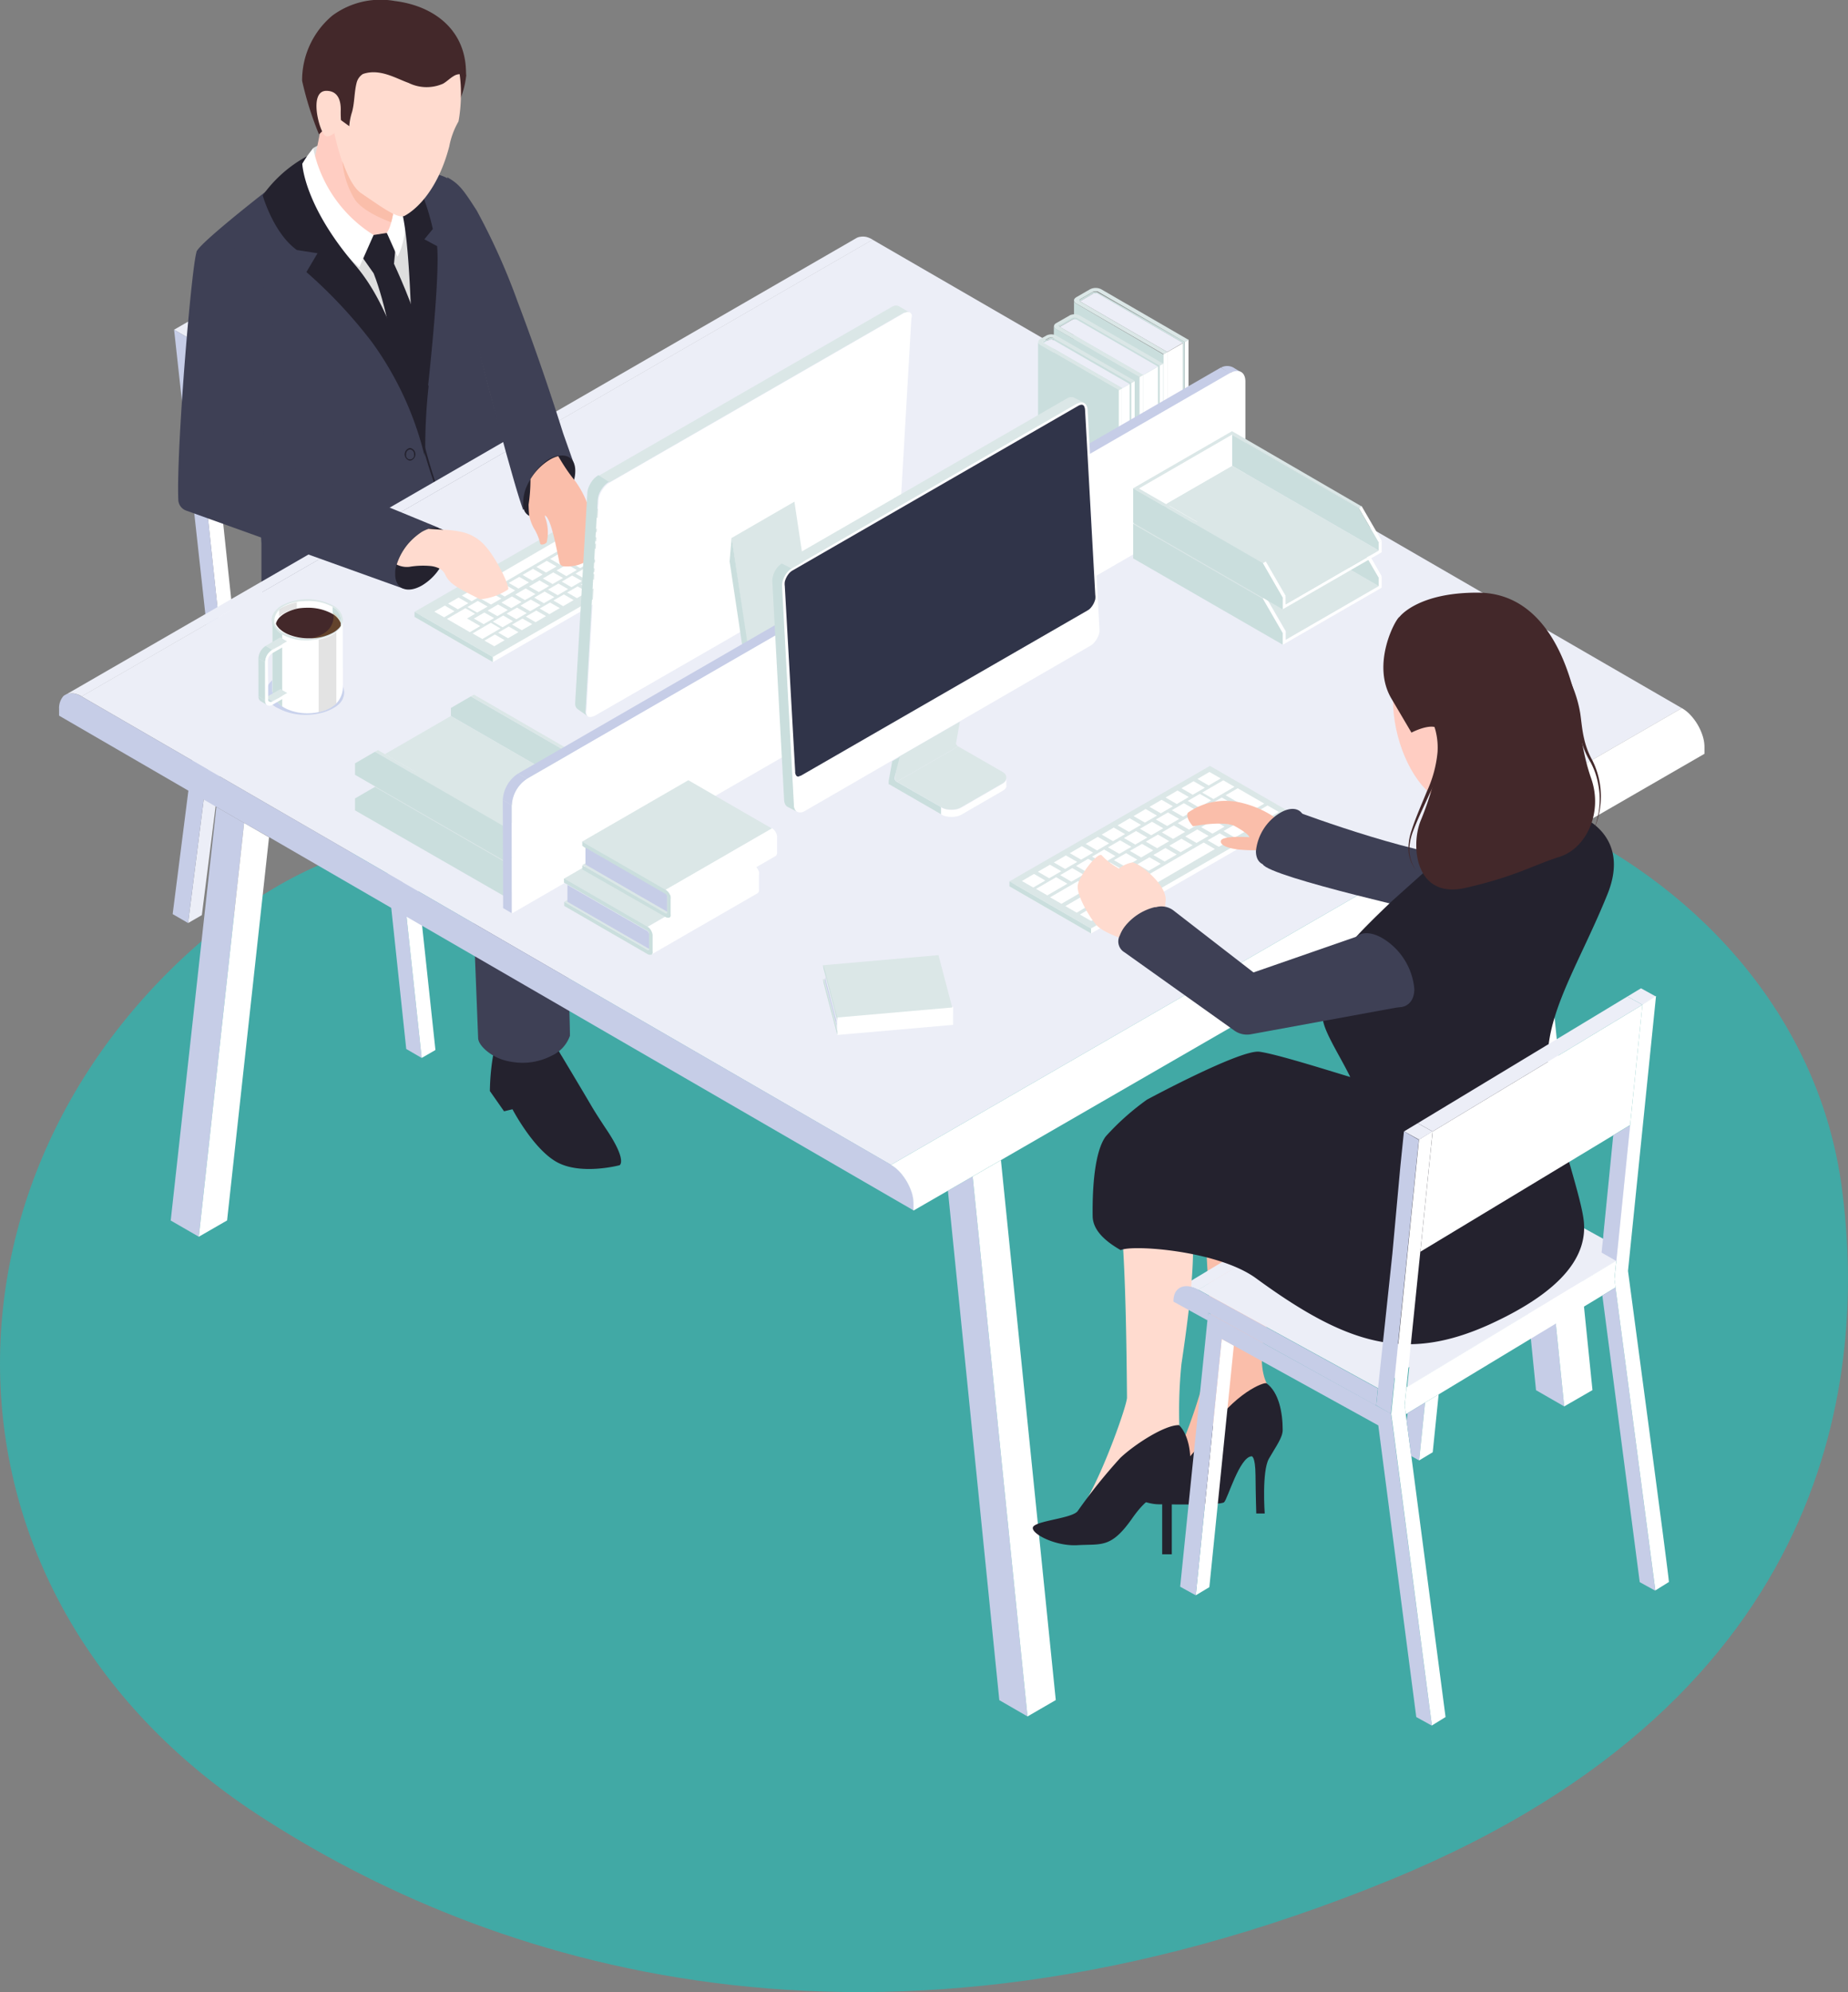 <svg xmlns="http://www.w3.org/2000/svg" viewBox="0 0 218.99 235.99"><rect x="0" y="0" width="218.99" height="235.99" fill="#808080" stroke="none"/><defs><style>.cls-1{isolation:isolate;}.cls-2{fill:#41a9a5;fill-rule:evenodd;}.cls-3{fill:#eceef7;}.cls-4{fill:#fff;}.cls-5{fill:#c6cde7;}.cls-6{fill:#24222e;}.cls-7{fill:#43282a;}.cls-8{fill:#dedede;}.cls-9{fill:#3e4055;}.cls-10{fill:#dc2f4f;}.cls-11{fill:#ffcdc2;}.cls-12{fill:#ffdbcf;}.cls-13{fill:#fabeaa;}.cls-14{fill:#dbe7e7;}.cls-15{fill:#cadedd;}.cls-16{fill:#303449;}.cls-17{fill:#002fae;opacity:0.15;}.cls-17,.cls-18{mix-blend-mode:color-burn;}.cls-18{fill:#c59637;}.cls-18,.cls-19{opacity:0.25;}.cls-19{fill:#909090;mix-blend-mode:color-dodge;}</style></defs><g class="cls-1"><g id="レイヤー_2" data-name="レイヤー 2"><g id="イラスト"><path id="シェイプ_871_のコピー_2" data-name="シェイプ 871 のコピー 2" class="cls-2" d="M30.59,215C-10.1,188.43-9,137.05,26.79,109.11c34-26.56,67.26,7.8,102.53-11.45,34-18.56,83.72,3.63,88.94,43.07,2.87,21.64-.52,60.2-53.33,81.9C103.07,248.06,57.35,232.45,30.59,215Z"/><polygon class="cls-3" points="22.26 38.12 20.63 39.06 22.38 40.07 24.01 39.13 22.26 38.12"/><polygon class="cls-3" points="23.92 108.41 27.52 79.95 27.52 79.95 26.11 79.14 22.29 109.35 23.92 108.41"/><polygon class="cls-4" points="27.51 72.04 25.74 55.34 24.01 39.13 22.38 40.07 26.05 74.61 27.68 73.67 27.51 72.04"/><polygon class="cls-4" points="24.01 39.13 25.74 55.34 49.34 41.72 50.88 40.83 49.16 24.61 49.16 24.61 24.01 39.13"/><path class="cls-5" d="M20.63,39.06l3.82,34.75,1.61.93v-.13L22.38,40.07Z"/><polygon class="cls-5" points="24.46 76.91 28.08 78.99 46.12 89.41 49.97 125.33 48.14 124.27 44.47 89.73 27.52 79.95 27.52 79.95 26.11 79.14 22.29 109.35 20.46 108.29 24.46 76.91"/><path class="cls-5" d="M26.06,74.74,47.12,86.89a5.5,5.5,0,0,1,1.15.9,7.05,7.05,0,0,1,1.58,2.49,4,4,0,0,1,.26,1.44l-4-2.31L24.46,76.9h0c-.05-.69,0-2.43,0-3.09Z"/><polygon class="cls-4" points="46.12 89.41 49.97 125.33 51.6 124.39 48.28 93.44 47.97 90.47 46.12 89.41"/><polygon class="cls-3" points="47.41 23.6 22.26 38.12 24.01 39.13 49.16 24.61 47.41 23.6"/><polygon class="cls-5" points="49.39 91.3 47.97 90.47 48.28 93.44 49.07 93.89 49.39 91.3"/><polygon class="cls-3" points="49.04 22.66 47.41 23.6 49.16 24.61 50.79 23.67 49.04 22.66"/><path class="cls-4" d="M49.16,24.61l3.67,34.54,1.56-.88C51.74,32,51.74,32,50.79,23.67Z"/><path class="cls-4" d="M26.05,74.61s0,.09,0,.13l21,12.15a5.55,5.55,0,0,1,1.15.91,6.79,6.79,0,0,1,1.58,2.48,4,4,0,0,1,.27,1.44l.79-.47,20.86-12,1.6-.92,1.62-1,3.53-2a4,4,0,0,0-.26-1.43,6.91,6.91,0,0,0-1.58-2.49,5.19,5.19,0,0,0-1.15-.9L54.48,58.33l-.12-.06-1.53.88-1.7-.74L27.51,72l.18,1.63Z"/><polygon class="cls-3" points="49.39 91.3 49.07 93.89 50.7 92.95 50.91 91.25 50.11 91.72 49.39 91.3"/><polygon class="cls-5" points="73.36 78.29 71.77 79.21 74.92 108.81 76.74 109.87 73.36 78.29"/><polygon class="cls-4" points="74.99 77.35 73.36 78.29 76.74 109.87 78.38 108.92 74.99 77.35"/><polygon class="cls-5" points="49.35 41.72 51.13 58.41 52.83 59.15 50.88 40.83 49.35 41.72"/><path class="cls-3" d="M26.05,74.61s0,.09,0,.13l21,12.15,28.41-16.4L54.48,58.33l-.12-.06-1.53.88-1.7-.74L27.51,72l.18,1.63Z"/><path class="cls-6" d="M70,130.87c-1.13-1.92-2.28-3.84-3.43-5.76a7.06,7.06,0,0,1-.54-1c-.39-1.06-3.89-.14-4.81,1.15s-2.06-2.16-2.25-2.11-.87,2.64-.92,6.1l1.68,2.4,1-.24s2.55,4.9,5.43,6.35,7.26.28,7.26.28,1-.5-1.72-4.48C70.93,132.39,70.38,131.53,70,130.87Z"/><path class="cls-7" d="M55.24,9a10.3,10.3,0,0,1-.92,3.24L54,7.33l.86.45Z"/><path class="cls-8" d="M37.11,17.54a7.33,7.33,0,0,1,.74-.38s-.15,1.65-.15,1.65l-.35.54L37,18.71Z"/><path class="cls-6" d="M44.14,16.86a8.75,8.75,0,0,0,.51,1.84C44.49,18.06,44.32,17.45,44.14,16.86Z"/><path class="cls-6" d="M88.79,110.39a7.54,7.54,0,0,1-6.83,0,2.44,2.44,0,0,1-1.41-1.87s-.73-.09-.73-.13c-.08-1.43-.26-16.92-.49-24.87a4.14,4.14,0,0,0-2.89-3.83c-7.33-2.31-26.32-8.31-26.78-8.56s-8.15-6.71-8.15-6.71l3.54-9.61H52c1.19,0,26.06,8.53,34.77,15.3,0,0,3.42,2.19,3.42,9.53l.56,29.08C91,109.58,89.94,109.73,88.79,110.39Z"/><path class="cls-9" d="M67.54,122.7a4.1,4.1,0,0,1-2.2,2.38,7.46,7.46,0,0,1-4.71.71,6.17,6.17,0,0,1-2.12-.71c-.95-.54-1.85-1.42-1.85-2.13L55.45,92.24v0A3.58,3.58,0,0,0,54,89.5c-2.41-1.8-7.59-5.7-12.18-9.49a61.07,61.07,0,0,1-7.7-7.17C30,67.71,31,59.87,31,59.87l3.75-.71L50,56.32l1.43,9.21S65.73,83.14,66,85.32C66.44,88.29,67.52,119.27,67.54,122.7Z"/><path class="cls-10" d="M31.05,57h0S31,57,31.05,57Z"/><path class="cls-9" d="M66.39,59.87s.82,1.69-1.81,2.94-4.51,3.9-8.37,3.9c-2,0-5-4.8-5.36-4.59C44.53,65.78,37.17,47.93,36,40.58a70.79,70.79,0,0,1-.16-21.17c.11,3.17,6.22,14,11.1,18.46-.39.26,1.36-7.46-1.32-16.24,4.6-2.58,8.39-.51,9,1,0,0,.47,6,.79,11v.08l0,.36c.27,3.39,2.69,13.4,4.81,19.58.6,1.74,2.25,3.18,3.69,4.26C65.21,58.82,66.31,59.5,66.39,59.87Z"/><path class="cls-8" d="M35.61,23c.12,3.17,8.79,17.3,13.67,21.8,0,0,1.74-16.45-3.17-25a3.09,3.09,0,0,1-.54.17c-.27-.44-2.38-3.34-8.6-.5C37,19.43,35.5,19.79,35.61,23Z"/><path class="cls-11" d="M38,15.2a48.26,48.26,0,0,1-1.1,5s-.64,4.67,8,11.09a45.52,45.52,0,0,0,2.22-5.42,15.6,15.6,0,0,0,.77-4.47L39.7,11Z"/><polygon class="cls-6" points="44.27 27.84 45.84 27.59 46.89 29.16 46.69 31.25 44.27 32.37 42.58 29.97 44.27 27.84"/><path class="cls-4" d="M47.1,30.41s-1.26-2.82-1.26-2.82a4.11,4.11,0,0,0,.51-1.22,9.94,9.94,0,0,0,.23-1c.08-.47.11-.81.11-.81l1.4-.24C48.3,28.6,47.09,30.38,47.1,30.41Z"/><path class="cls-6" d="M40.76,6.43v.35A3.26,3.26,0,0,0,40.76,6.43Z"/><path class="cls-6" d="M46.69,31.25S49.3,36.87,49.58,39c.77,5.83-.14,15.49-.14,15.49s-.79,1-.85.75S47.1,39.56,44.27,32.36l.47-2.46Z"/><path class="cls-9" d="M52,61.86c0,.28,0,.55,0,.82,0,.12,0,.24,0,.35a5.54,5.54,0,0,1-1.29,3.6c-.61.59-1.2,1.09-1.75,1.55l-1.31,1.11h0l-.35.3a9.76,9.76,0,0,0-3.15,5.07c-1.2,4.26-2.25,6.64-6.5,3.81-4-2.66-6.49-5.43-6.67-9.53h0s0-2,0-4.52c0-.89,0-1.83,0-2.75S31,60,31,59.22c-.06-1.15-.23-3.75-.51-6.81S29.86,46,29.39,43c-.92-5.79-4.84-9.65-6.1-13.1C23,29.11,35.66,19.4,35.82,19.41,37,28.53,45.45,39,45.45,39a15.44,15.44,0,0,1,2.16,4.82c.67,2.72,2,4.87,2.89,8.51v0c.25,1,.51,2.09.76,3.11v0A33.78,33.78,0,0,1,52,61.86Z"/><path class="cls-4" d="M37.11,17.55a15.92,15.92,0,0,0,7.16,10.29l-1.69,3.82s-7-6.05-7-11.69C35.61,19.42,37.11,17.55,37.11,17.55Z"/><path class="cls-6" d="M50.73,45.69c.65-6.1,1.32-13.59,1.07-16.53l-1.51-.81,1-1.22A28.13,28.13,0,0,0,49,20.67L45.09,18,46,20.09s.18.35.45,1.06c1.4,4.32,2.05,4.73,2.51,24l1,6.45.44,2.45a66.39,66.39,0,0,1,.4-8.38Z"/><path class="cls-6" d="M47.47,38.5c.22,1.28.43,2.57.62,3.85l.29,1.93c.11.64.25,1.27.39,1.91.53,2.54,1.12,5.07,1.81,7.58a61.54,61.54,0,0,0,2.52,7.37,22.33,22.33,0,0,0,4,6.65l0,0a22.64,22.64,0,0,1-4.11-6.61,62.6,62.6,0,0,1-2.63-7.36c-.74-2.5-1.36-5-1.88-7.59-.12-.65-.24-1.28-.33-1.93l-.23-1.94c-.16-1.3-.3-2.59-.43-3.89Z"/><path class="cls-6" d="M90.06,108.5A70.32,70.32,0,0,0,98.37,114a26,26,0,0,1,5.18,3.34s0,2-1,2.16-6.87.46-8.15-.36S91,117,89.64,116.87a10.42,10.42,0,0,0-2.46,0v1.33s-5.69-.15-6.46-1.23.93-8.71,1-7.2c0,.16,3.49,1.3,5.13.68S88.36,108.81,90.06,108.5Z"/><path class="cls-12" d="M54.33,14.39a9.34,9.34,0,0,0-1.09,2.95c-1.55,5.92-4.58,7.88-5.38,8.27l-.07,0c-.8.26-2.95-1.39-5-2.69-.95-.62-1.7-2.23-2.25-3.8a30.84,30.84,0,0,1-1-3.72c-1.41-1.24.32-1.84-3-6.26C39.39-1.52,47.29.84,47.29.84,56.82,2.57,54.33,14.39,54.33,14.39Z"/><path class="cls-7" d="M55.24,9A1.36,1.36,0,0,0,53.78,9c-.45.26-.82.65-1.27.91a4.83,4.83,0,0,1-4.1-.09C46.93,9.3,45,8.07,43,8.77a1.73,1.73,0,0,0-.73,1c-.3,1.15-.24,2.35-.55,3.49a7.06,7.06,0,0,0-.33,1.69l-1.47-1.07L37.8,15.92a39.09,39.09,0,0,1-2-6.35,10,10,0,0,1,3.58-7.72A9.6,9.6,0,0,1,46.79.12C51.19.66,54.9,3.29,55.2,8,55.21,8.16,55.23,8.53,55.24,9Z"/><path class="cls-12" d="M40.46,14.83A12.53,12.53,0,0,1,40.38,13c0-.81-.16-2.23-1.7-2.24-2.14,0-.84,4.78-.17,5.3s2-1.22,2-1.22Z"/><path class="cls-9" d="M63.73,80.75l0,0a.61.61,0,0,1-.07-.1l0-.1Z"/><path class="cls-6" d="M63.71,80.32l0,0h0a.13.13,0,0,0-.07,0h0l0,0Z"/><path class="cls-6" d="M48.59,54.57a.76.76,0,0,1,0-1.5.76.76,0,0,1,0,1.5Zm0-1.32a.52.52,0,0,0-.46.57.48.48,0,1,0,.93,0A.52.52,0,0,0,48.59,53.25Z"/><path class="cls-6" d="M50.33,54.14a.11.11,0,0,0,0-.06,38.4,38.4,0,0,0-6.27-13.57,56.79,56.79,0,0,0-7.75-8.28L37.63,30l-2.45-.38c-2.79-2-4.05-6.47-4.05-6.47a15.45,15.45,0,0,1,5.23-4.63l-.54.86s.15,4.89,6.25,12c2.73,3.19,4.22,7.06,5.68,11A41.44,41.44,0,0,1,50.33,54.14Z"/><path class="cls-13" d="M46.58,25.33a9.94,9.94,0,0,1-.23,1c-1.3-.48-3.41-1.43-4.3-2.69a10.16,10.16,0,0,1-1.47-4.53c.55,1.57,1.3,3.18,2.25,3.8C44.16,23.81,45.56,24.83,46.58,25.33Z"/><polygon class="cls-3" points="9.66 82.5 105.58 138 199.3 83.89 103.39 28.39 9.66 82.5"/><polygon class="cls-4" points="119.62 105.01 153.05 96.31 153.05 96.91 129.29 110.59 119.62 105.01"/><polygon class="cls-14" points="119.62 104.41 143.38 90.73 153.05 96.31 129.29 109.99 119.62 104.41"/><polygon class="cls-4" points="144.66 92.22 143.23 93.05 141.9 92.28 143.32 91.45 144.66 92.22"/><polygon class="cls-4" points="142.78 93.32 141.34 94.15 140 93.38 141.44 92.55 142.78 93.32"/><polygon class="cls-4" points="140.88 94.42 139.45 95.25 138.12 94.48 139.54 93.65 140.88 94.42"/><polygon class="cls-4" points="138.99 95.52 137.56 96.35 136.22 95.58 137.65 94.75 138.99 95.52"/><polygon class="cls-4" points="137.1 96.62 135.67 97.45 134.33 96.68 135.76 95.84 137.1 96.62"/><polygon class="cls-4" points="135.21 97.72 133.78 98.55 132.44 97.78 133.87 96.94 135.21 97.72"/><polygon class="cls-4" points="133.32 98.81 131.89 99.65 130.55 98.87 131.98 98.04 133.32 98.81"/><polygon class="cls-4" points="131.43 99.91 130 100.75 128.66 99.97 130.09 99.14 131.43 99.91"/><polygon class="cls-4" points="129.54 101.01 128.11 101.84 126.77 101.07 128.2 100.24 129.54 101.01"/><polygon class="cls-4" points="127.65 102.11 126.22 102.94 124.88 102.17 126.31 101.34 127.65 102.11"/><polygon class="cls-4" points="125.76 103.21 124.33 104.04 122.99 103.27 124.42 102.44 125.76 103.21"/><polygon class="cls-4" points="123.87 104.31 122.44 105.14 121.1 104.37 122.53 103.53 123.87 104.31"/><polygon class="cls-4" points="146.29 93.21 143.8 94.66 142.46 93.89 144.96 92.44 146.29 93.21"/><polygon class="cls-4" points="143.52 94.82 142.09 95.66 140.75 94.88 142.18 94.05 143.52 94.82"/><polygon class="cls-4" points="141.63 95.92 140.2 96.75 138.86 95.98 140.29 95.15 141.63 95.92"/><polygon class="cls-4" points="139.74 97.02 138.31 97.85 136.97 97.08 138.4 96.25 139.74 97.02"/><polygon class="cls-4" points="137.85 98.12 136.42 98.95 135.08 98.18 136.51 97.35 137.85 98.12"/><polygon class="cls-4" points="135.96 99.22 134.53 100.05 133.19 99.28 134.62 98.45 135.96 99.22"/><polygon class="cls-4" points="134.07 100.32 132.64 101.15 131.3 100.38 132.73 99.55 134.07 100.32"/><polygon class="cls-4" points="132.18 101.42 130.75 102.25 129.41 101.48 130.84 100.64 132.18 101.42"/><polygon class="cls-4" points="130.29 102.52 128.85 103.35 127.52 102.58 128.95 101.74 130.29 102.52"/><polygon class="cls-4" points="128.4 103.61 126.96 104.45 125.63 103.67 127.06 102.84 128.4 103.61"/><polygon class="cls-4" points="146.12 95.25 144.68 96.08 143.35 95.31 144.78 94.48 146.12 95.25"/><polygon class="cls-4" points="149.82 95.2 147.28 96.67 145.94 95.9 147.05 95.26 145.24 94.21 146.67 93.38 149.82 95.2"/><polygon class="cls-4" points="151.54 96.19 150.1 97.02 148.77 96.25 150.2 95.42 151.54 96.19"/><polygon class="cls-4" points="147 96.83 145.57 97.67 144.24 96.89 145.67 96.06 147 96.83"/><polygon class="cls-4" points="149.65 97.29 148.21 98.12 146.88 97.35 148.31 96.52 149.65 97.29"/><polygon class="cls-4" points="144.22 96.35 142.79 97.18 141.46 96.41 142.89 95.58 144.22 96.35"/><polygon class="cls-4" points="145.11 97.93 143.68 98.76 142.34 97.99 143.78 97.16 145.11 97.93"/><polygon class="cls-4" points="147.76 98.39 146.32 99.22 144.99 98.45 146.42 97.62 147.76 98.39"/><polygon class="cls-4" points="142.33 97.45 140.9 98.28 139.57 97.51 141 96.68 142.33 97.45"/><polygon class="cls-4" points="143.22 99.03 141.79 99.86 140.45 99.09 141.88 98.26 143.22 99.03"/><polygon class="cls-4" points="145.87 99.49 144.43 100.32 143.1 99.55 144.53 98.72 145.87 99.49"/><polygon class="cls-4" points="140.44 98.55 139.01 99.38 137.68 98.61 139.11 97.78 140.44 98.55"/><polygon class="cls-4" points="138.55 99.65 137.12 100.48 135.78 99.7 137.22 98.87 138.55 99.65"/><polygon class="cls-4" points="136.66 100.74 135.23 101.58 133.89 100.8 135.33 99.97 136.66 100.74"/><polygon class="cls-4" points="134.77 101.84 133.34 102.67 132 101.9 133.44 101.07 134.77 101.84"/><polygon class="cls-4" points="132.88 102.94 131.45 103.77 130.11 103 131.54 102.17 132.88 102.94"/><polygon class="cls-4" points="141.33 100.13 139.9 100.96 138.56 100.19 140 99.36 141.33 100.13"/><polygon class="cls-4" points="139.44 101.23 138.01 102.06 136.67 101.29 138.1 100.46 139.44 101.23"/><polygon class="cls-4" points="137.55 102.33 136.12 103.16 134.78 102.39 136.21 101.56 137.55 102.33"/><polygon class="cls-4" points="135.66 103.43 134.23 104.26 132.89 103.49 134.32 102.66 135.66 103.43"/><polygon class="cls-4" points="133.77 104.53 132.34 105.36 131 104.58 132.43 103.75 133.77 104.53"/><polygon class="cls-4" points="143.97 100.58 134.98 105.81 133.65 105.04 142.64 99.81 143.97 100.58"/><polygon class="cls-4" points="130.99 104.04 129.56 104.87 128.22 104.1 129.65 103.27 130.99 104.04"/><polygon class="cls-4" points="131.88 105.62 130.45 106.46 129.11 105.69 130.54 104.85 131.88 105.62"/><polygon class="cls-4" points="134.52 106.08 133.09 106.91 131.75 106.14 133.18 105.31 134.52 106.08"/><polygon class="cls-4" points="129.1 105.14 125.78 107.07 124.44 106.3 127.76 104.37 129.1 105.14"/><polygon class="cls-4" points="129.97 106.73 127.59 108.12 126.25 107.34 128.63 105.96 129.97 106.73"/><polygon class="cls-4" points="132.63 107.18 131.2 108.01 129.86 107.24 131.29 106.41 132.63 107.18"/><polygon class="cls-4" points="130.74 108.28 129.31 109.11 127.97 108.34 129.4 107.5 130.74 108.28"/><polygon class="cls-4" points="126.49 104.69 124.11 106.07 122.77 105.3 125.15 103.92 126.49 104.69"/><polygon class="cls-15" points="129.29 110.59 129.29 109.99 119.62 104.41 119.62 105.01 129.29 110.59"/><path class="cls-15" d="M140.39,40.5V55.77l-.44-.26.22-.13V40.64L130,34.78l-.05,0a.42.42,0,0,0-.25,0,.33.33,0,0,0-.14,0l-1.62.94h0a.18.18,0,0,1-.09-.1.19.19,0,0,1,0-.1l.06,0,1.63-.94a.25.25,0,0,1,.11,0,.45.45,0,0,1,.23,0,.18.18,0,0,1,.1,0Z"/><polygon class="cls-4" points="140.18 40.65 140.18 55.39 139.95 55.53 138.32 56.46 138.32 41.72 140.18 40.65"/><path class="cls-3" d="M138.32,41.7h0l-10.35-6h0l1.62-.94a.33.33,0,0,1,.14,0,.42.42,0,0,1,.25,0l.05,0,10.14,5.86Z"/><polygon class="cls-4" points="140.84 40.24 140.84 55.52 140.4 55.77 140.4 40.5 140.84 40.24"/><polygon class="cls-4" points="138.32 41.7 138.32 56.97 137.88 57.22 137.88 41.95 138.32 41.7"/><path class="cls-14" d="M127.9,35.51a.19.19,0,0,0,0,.1.18.18,0,0,0,.09.1h0l10.35,6-.44.25-10.36-6a.63.63,0,0,1-.27-.31V35.6h0a.38.38,0,0,1,.08-.23,1,1,0,0,1,.19-.16l1.63-.94a1.75,1.75,0,0,1,.32-.12,1.61,1.61,0,0,1,.69,0,1.75,1.75,0,0,1,.32.12l10.36,6-.45.25-10.36-6a.18.18,0,0,0-.1,0,.45.45,0,0,0-.23,0,.25.25,0,0,0-.11,0l-1.63.94Z"/><path class="cls-15" d="M137.88,42V57.22l-10.36-6-.1-.07a.47.47,0,0,1-.15-.19.5.5,0,0,1,0-.12V35.66a.63.63,0,0,0,.27.31Z"/><path class="cls-15" d="M137.43,43.28V57.85l-.43-.24.22-.13V43.41l-9.67-5.58-.06,0a.44.44,0,0,0-.23,0,.25.25,0,0,0-.13,0l-1.55.89h0a.2.2,0,0,1-.08-.1.1.1,0,0,1,0-.09.13.13,0,0,1,.06-.05l1.56-.9.1,0a.41.41,0,0,1,.22,0l.1,0Z"/><polygon class="cls-4" points="137.22 43.43 137.22 57.49 137 57.62 135.45 58.51 135.45 44.45 137.22 43.43"/><path class="cls-3" d="M135.45,44.43h0l-9.87-5.7h0l1.55-.89a.25.25,0,0,1,.13,0,.44.44,0,0,1,.23,0l.06,0,9.67,5.58Z"/><polygon class="cls-4" points="137.85 43.04 137.85 57.61 137.43 57.85 137.43 43.28 137.85 43.04"/><polygon class="cls-4" points="135.45 44.42 135.45 58.99 135.03 59.24 135.03 44.67 135.45 44.42"/><path class="cls-14" d="M125.51,38.53a.1.1,0,0,0,0,.09.2.2,0,0,0,.08.1h0l9.87,5.7-.42.25L125.15,39a.51.51,0,0,1-.25-.29.13.13,0,0,1,0-.06h0a.35.35,0,0,1,.08-.22.65.65,0,0,1,.18-.15l1.56-.89a.79.79,0,0,1,.3-.12,1.43,1.43,0,0,1,.65,0,.91.91,0,0,1,.31.12l9.88,5.7-.42.24-9.88-5.7-.1,0a.41.41,0,0,0-.22,0l-.1,0-1.56.9A.13.13,0,0,0,125.51,38.53Z"/><path class="cls-15" d="M135,44.67V59.24l-9.88-5.71-.1-.06a.52.52,0,0,1-.14-.19.52.52,0,0,1,0-.11V38.61a.13.13,0,0,0,0,.06.51.51,0,0,0,.25.29Z"/><path class="cls-15" d="M134.07,45.36V59.11l-.41-.23.21-.12V45.48q-4.58-2.62-9.13-5.27l0,0a.53.53,0,0,0-.22,0,.4.4,0,0,0-.13,0l-.7.4h0a.23.23,0,0,1-.08-.09.09.09,0,0,1,0-.09l.06,0,.71-.41.1,0a.34.34,0,0,1,.2,0l.1,0Z"/><polygon class="cls-4" points="133.87 45.5 133.87 58.77 133.66 58.89 132.96 59.29 132.96 46.01 133.87 45.5"/><path class="cls-3" d="M133,46h0l-9.32-5.38h0l.7-.4a.4.4,0,0,1,.13,0,.53.53,0,0,1,.22,0l0,0q4.56,2.64,9.13,5.27Z"/><polygon class="cls-4" points="134.46 45.13 134.46 58.88 134.06 59.11 134.06 45.36 134.46 45.13"/><polygon class="cls-4" points="132.96 45.99 132.96 59.74 132.56 59.97 132.56 46.22 132.96 45.99"/><path class="cls-14" d="M123.57,40.43a.09.09,0,0,0,0,.09.23.23,0,0,0,.08.09h0L133,46l-.4.23-9.33-5.38a.51.51,0,0,1-.24-.28V40.5h0a.32.32,0,0,1,.08-.2.54.54,0,0,1,.16-.14l.71-.4a1,1,0,0,1,.29-.11,1.3,1.3,0,0,1,.62,0,.86.86,0,0,1,.28.11l9.33,5.38-.39.23L124.74,40l-.1,0a.34.34,0,0,0-.2,0l-.1,0-.71.41Z"/><path class="cls-15" d="M132.56,46.22V60l-9.33-5.38-.09-.06a.46.46,0,0,1-.13-.18.43.43,0,0,1,0-.11V40.56a.51.51,0,0,0,.24.28Z"/><polygon class="cls-4" points="49.12 73.09 79.85 65.48 79.85 66.09 58.4 78.44 49.12 73.09"/><polygon class="cls-14" points="49.12 72.48 70.57 60.13 79.85 65.48 58.4 77.83 49.12 72.48"/><polygon class="cls-4" points="57.41 75.89 58.65 75.17 59.8 75.84 58.57 76.56 57.41 75.89"/><polygon class="cls-4" points="59.04 74.94 60.28 74.22 61.44 74.89 60.2 75.61 59.04 74.94"/><polygon class="cls-4" points="60.68 73.99 61.91 73.28 63.07 73.94 61.83 74.66 60.68 73.99"/><polygon class="cls-4" points="62.31 73.04 63.55 72.33 64.7 72.99 63.47 73.71 62.31 73.04"/><polygon class="cls-4" points="63.95 72.09 65.18 71.38 66.34 72.04 65.1 72.76 63.95 72.09"/><polygon class="cls-4" points="65.58 71.14 66.82 70.42 67.97 71.09 66.74 71.81 65.58 71.14"/><polygon class="cls-4" points="67.21 70.19 68.45 69.47 69.61 70.14 68.37 70.86 67.21 70.19"/><polygon class="cls-4" points="68.85 69.25 70.08 68.53 71.24 69.19 70 69.91 68.85 69.25"/><polygon class="cls-4" points="70.48 68.3 71.72 67.58 72.87 68.25 71.64 68.96 70.48 68.3"/><polygon class="cls-4" points="72.11 67.35 73.35 66.63 74.51 67.3 73.27 68.01 72.11 67.35"/><polygon class="cls-4" points="73.75 66.4 74.98 65.68 76.14 66.34 74.91 67.06 73.75 66.4"/><polygon class="cls-4" points="75.38 65.45 76.62 64.73 77.78 65.4 76.54 66.11 75.38 65.45"/><polygon class="cls-4" points="56 75.04 58.16 73.78 59.31 74.45 57.16 75.7 56 75.04"/><polygon class="cls-4" points="58.4 73.64 59.63 72.92 60.79 73.59 59.55 74.31 58.4 73.64"/><polygon class="cls-4" points="60.03 72.69 61.27 71.98 62.42 72.64 61.19 73.36 60.03 72.69"/><polygon class="cls-4" points="61.67 71.74 62.9 71.03 64.06 71.69 62.82 72.41 61.67 71.74"/><polygon class="cls-4" points="63.3 70.8 64.54 70.08 65.69 70.74 64.45 71.46 63.3 70.8"/><polygon class="cls-4" points="64.93 69.85 66.17 69.13 67.32 69.79 66.09 70.51 64.93 69.85"/><polygon class="cls-4" points="66.57 68.9 67.8 68.18 68.96 68.84 67.72 69.56 66.57 68.9"/><polygon class="cls-4" points="68.2 67.95 69.44 67.23 70.59 67.89 69.36 68.61 68.2 67.95"/><polygon class="cls-4" points="69.84 67 71.07 66.28 72.23 66.94 70.99 67.66 69.84 67"/><polygon class="cls-4" points="71.47 66.05 72.71 65.33 73.86 66 72.62 66.71 71.47 66.05"/><polygon class="cls-4" points="56.16 73.28 57.39 72.56 58.55 73.22 57.31 73.94 56.16 73.28"/><polygon class="cls-4" points="52.96 73.32 55.15 72.05 56.3 72.71 55.35 73.27 56.91 74.17 55.68 74.89 52.96 73.32"/><polygon class="cls-4" points="51.47 72.46 52.71 71.74 53.86 72.41 52.63 73.13 51.47 72.46"/><polygon class="cls-4" points="55.39 71.91 56.62 71.19 57.78 71.86 56.54 72.57 55.39 71.91"/><polygon class="cls-4" points="53.1 71.51 54.34 70.79 55.5 71.46 54.26 72.18 53.1 71.51"/><polygon class="cls-4" points="57.79 72.33 59.02 71.61 60.18 72.27 58.94 72.99 57.79 72.33"/><polygon class="cls-4" points="57.02 70.96 58.26 70.24 59.41 70.91 58.18 71.62 57.02 70.96"/><polygon class="cls-4" points="54.74 70.56 55.97 69.85 57.13 70.51 55.89 71.23 54.74 70.56"/><polygon class="cls-4" points="59.42 71.38 60.66 70.66 61.81 71.32 60.58 72.04 59.42 71.38"/><polygon class="cls-4" points="58.66 70.01 59.89 69.29 61.05 69.95 59.81 70.67 58.66 70.01"/><polygon class="cls-4" points="56.37 69.61 57.61 68.9 58.76 69.56 57.53 70.28 56.37 69.61"/><polygon class="cls-4" points="61.06 70.43 62.29 69.71 63.45 70.38 62.21 71.09 61.06 70.43"/><polygon class="cls-4" points="62.69 69.48 63.93 68.76 65.08 69.42 63.85 70.14 62.69 69.48"/><polygon class="cls-4" points="64.33 68.53 65.56 67.81 66.72 68.47 65.48 69.19 64.33 68.53"/><polygon class="cls-4" points="65.96 67.58 67.19 66.86 68.35 67.53 67.11 68.25 65.96 67.58"/><polygon class="cls-4" points="67.59 66.63 68.83 65.91 69.98 66.58 68.75 67.3 67.59 66.63"/><polygon class="cls-4" points="60.29 69.06 61.53 68.34 62.68 69 61.44 69.72 60.29 69.06"/><polygon class="cls-4" points="61.92 68.11 63.16 67.39 64.31 68.06 63.08 68.78 61.92 68.11"/><polygon class="cls-4" points="63.56 67.16 64.79 66.44 65.95 67.11 64.71 67.83 63.56 67.16"/><polygon class="cls-4" points="65.19 66.21 66.43 65.49 67.58 66.16 66.35 66.88 65.19 66.21"/><polygon class="cls-4" points="66.83 65.26 68.06 64.54 69.22 65.21 67.98 65.93 66.83 65.26"/><polygon class="cls-4" points="58.01 68.67 65.78 64.15 66.93 64.81 59.16 69.33 58.01 68.67"/><polygon class="cls-4" points="69.23 65.68 70.46 64.96 71.62 65.63 70.38 66.34 69.23 65.68"/><polygon class="cls-4" points="68.46 64.31 69.7 63.59 70.85 64.26 69.61 64.98 68.46 64.31"/><polygon class="cls-4" points="66.18 63.92 67.41 63.2 68.57 63.87 67.33 64.58 66.18 63.92"/><polygon class="cls-4" points="70.86 64.73 73.73 63.06 74.89 63.73 72.02 65.4 70.86 64.73"/><polygon class="cls-4" points="70.11 63.35 72.17 62.16 73.32 62.83 71.27 64.02 70.11 63.35"/><polygon class="cls-4" points="67.81 62.97 69.05 62.25 70.2 62.91 68.97 63.63 67.81 62.97"/><polygon class="cls-4" points="69.44 62.02 70.68 61.3 71.84 61.97 70.6 62.69 69.44 62.02"/><polygon class="cls-4" points="73.12 65.12 75.18 63.92 76.33 64.59 74.28 65.79 73.12 65.12"/><polygon class="cls-15" points="49.12 72.48 49.12 73.09 58.4 78.44 58.4 77.83 49.12 72.48"/><polygon class="cls-5" points="25.64 95.59 20.23 144.59 23.56 146.51 28.93 97.49 25.64 95.59"/><polygon class="cls-4" points="28.93 97.49 23.56 146.51 26.91 144.58 31.88 99.19 28.93 97.49"/><path class="cls-5" d="M7,84v.78L25.64,95.59l3.28,1.9,3,1.7,76.37,44.22v-.77a4.54,4.54,0,0,0-.21-1.36,6.7,6.7,0,0,0-1.39-2.41,4.44,4.44,0,0,0-1.07-.87L9.66,82.5a2.58,2.58,0,0,0-.92-.35,1.7,1.7,0,0,0-1,.16.88.88,0,0,0-.25.18A2.2,2.2,0,0,0,7,84Z"/><polygon class="cls-5" points="112.33 141.06 118.42 201.41 121.76 203.34 115.26 139.37 112.33 141.06"/><polygon class="cls-4" points="115.26 139.37 121.76 203.34 125.11 201.4 118.61 137.44 115.26 139.37"/><path class="cls-3" d="M101.49,28.2,7.77,82.31a1.7,1.7,0,0,1,1-.16,2.58,2.58,0,0,1,.92.35l93.73-54.11a3.11,3.11,0,0,0-.45-.22,1.82,1.82,0,0,0-1-.12A1.24,1.24,0,0,0,101.49,28.2Z"/><polygon class="cls-5" points="178.85 102.65 175.93 104.34 182.02 164.69 185.36 166.61 178.85 102.65"/><polygon class="cls-4" points="178.85 102.65 185.36 166.61 188.71 164.68 182.2 100.72 178.85 102.65"/><path class="cls-4" d="M199.3,83.89a4.26,4.26,0,0,1,1.07.87,6.52,6.52,0,0,1,1.39,2.4,4.32,4.32,0,0,1,.22,1.37v.77L182.2,100.72l-3.35,1.93-2.92,1.69-57.33,33.1-3.34,1.93-2.93,1.69-4.08,2.35v-.77a4.54,4.54,0,0,0-.21-1.36,6.7,6.7,0,0,0-1.39-2.41,4.44,4.44,0,0,0-1.07-.87Z"/><polygon class="cls-4" points="71.52 95.33 71.52 99.42 59.8 106.19 59.8 102.09 71.52 95.33"/><path class="cls-14" d="M71.52,95.33,59.8,102.09,44.43,93.22l.35-.2.83.47h0l14.19,8.19,7.81-4.51,3.2-1.84-15-8.67.36-.2Z"/><path class="cls-15" d="M70.81,95.33l-3.2,1.84L53.43,89V88l2.36-1.36Z"/><path class="cls-14" d="M67.61,97.17l-7.81,4.51L45.61,93.49,53.43,89Z"/><path class="cls-15" d="M59.8,102.09v4.1L42.07,96V94.59c.86-.51,1.49-.87,2.36-1.37Z"/><polygon class="cls-4" points="71.52 91.17 71.52 95.27 59.8 102.03 59.8 97.94 71.52 91.17"/><path class="cls-14" d="M71.52,91.17,59.8,97.94,44.43,89.06l.35-.2.83.48h0L59.8,97.53,67.61,93l3.2-1.84-15-8.67.36-.2Z"/><path class="cls-15" d="M70.81,91.17,67.61,93,53.43,84.82v-.95l2.36-1.37Z"/><path class="cls-14" d="M67.61,93,59.8,97.53,45.61,89.34l7.82-4.52Z"/><path class="cls-15" d="M59.8,97.94V102L42.07,91.79V90.43l2.36-1.37Z"/><path class="cls-9" d="M68,54.91l-6,5.51c-.68-1.89-1.41-4.61-2-6.68-1.71-6.31-4.41-15.9-4.68-19.28,0-.2,0-1,0-1.17v.14A95.9,95.9,0,0,0,53,21c1.42.79,1.91,1.48,3.49,3.94a77.57,77.57,0,0,1,4.86,10.83q2.91,7.69,5.38,15.55Z"/><path class="cls-6" d="M68.17,55.77A3.86,3.86,0,0,1,68,56.94.09.09,0,0,1,68,57a6.93,6.93,0,0,1-3,3.78l-.36.2-.25.1a3.06,3.06,0,0,1-.91.2h0a1.56,1.56,0,0,1-.9-.25l0,0h0a1.34,1.34,0,0,1-.46-.56s0,0,0-.06,0,0,0,0a2.11,2.11,0,0,1-.12-.38,3.12,3.12,0,0,1,0-.55,4.82,4.82,0,0,1,.48-2c.11-.24.24-.48.38-.72,0,0,0,0,0,0A7,7,0,0,1,65,54.42,4,4,0,0,1,66,54l.2,0C67.37,53.79,68.17,54.45,68.17,55.77Z"/><path class="cls-13" d="M70.3,65.45c-.34,1.06-1.78,1.76-3.49,1.64a.58.58,0,0,1-.52-.47c-.31-1.45-1-5.35-1.73-5.55a2.17,2.17,0,0,0,.13.48,5.14,5.14,0,0,1,.1,2.67c-.09.23-.68.42-.77.19a6.12,6.12,0,0,0-.79-1.89,5.54,5.54,0,0,1-.52-1.46c-.07-.71-.07-1.29-.07-1.29a19.68,19.68,0,0,0,.22-3l0,0a6.84,6.84,0,0,1,2.29-2.31,3.85,3.85,0,0,1,1-.42c.33.55,1,1.72,2,2.93,0,0,0,0,0,0a11.41,11.41,0,0,1,2.18,6.52A9.15,9.15,0,0,1,70.3,65.45Z"/><path class="cls-9" d="M23.35,29.75c-.53.32-2.48,23.23-2.22,29.47a1.4,1.4,0,0,0,.94,1.27l25.75,9.25L52,62.53l-21.13-8.7,1.44-9.69A19.31,19.31,0,0,0,31,33.34C29.49,30.14,27.1,27.5,23.35,29.75Z"/><path class="cls-6" d="M53.16,64.35a5.54,5.54,0,0,1-1.07,3l-.24.34A6.46,6.46,0,0,1,50,69.36c-1.75,1-3.17.41-3.17-1.34,0-.1,0-.2,0-.3a3.85,3.85,0,0,1,.17-.86,7.09,7.09,0,0,1,2.22-3.31A7.67,7.67,0,0,1,50,63a4.38,4.38,0,0,1,.78-.35,2,2,0,0,1,1.7.11,1.43,1.43,0,0,1,.44.47A2.17,2.17,0,0,1,53.16,64.35Z"/><path class="cls-12" d="M60.21,69.83A7.26,7.26,0,0,1,56.9,71c-2.95-1.49-3.65-1.87-4.18-3a1.44,1.44,0,0,0-.63-.64,3.12,3.12,0,0,0-1-.3,9.74,9.74,0,0,0-2.58.09,2.69,2.69,0,0,1-1.5-.27,7.09,7.09,0,0,1,2.22-3.31A7.67,7.67,0,0,1,50,63a4.38,4.38,0,0,1,.78-.35l1.7.11.28,0a12.19,12.19,0,0,1,1.91.25,5.13,5.13,0,0,1,2.87,1.71C58.77,66.08,60.44,69.43,60.21,69.83Z"/><path class="cls-4" d="M108,37.71l-1.44,24.9a2.23,2.23,0,0,1-.14.62,3,3,0,0,1-.41.75,2.51,2.51,0,0,1-.77.72L93.94,71.25l-8,4.65L70.56,84.75a1.46,1.46,0,0,1-.41.16.63.63,0,0,1-.43,0l0,0a.63.63,0,0,1-.22-.31,1.09,1.09,0,0,1,0-.44l1.43-24.89a2.65,2.65,0,0,1,.14-.62,3,3,0,0,1,.41-.75,2.67,2.67,0,0,1,.77-.73l34.73-20a1,1,0,0,1,.4-.16.66.66,0,0,1,.44,0l0,0a.7.7,0,0,1,.24.32A1.27,1.27,0,0,1,108,37.71Z"/><path class="cls-14" d="M107.75,37h0l0,0a.66.66,0,0,0-.44,0,1,1,0,0,0-.4.16l-34.73,20-1.23-.8,34.72-20a1.54,1.54,0,0,1,.35-.15,1.08,1.08,0,0,1,.31,0,.83.83,0,0,1,.22.08Z"/><path class="cls-14" d="M97.49,82.41,90,86.7s0,0,0,0l0,0s0,0,0-.07a.17.17,0,0,0,0-.07L86.7,63.73l7.44-4.3,1.61,10.73,1.8,12A.22.22,0,0,1,97.49,82.41Z"/><path class="cls-14" d="M89.24,85.23a.25.25,0,0,1,0,.09.13.13,0,0,1-.1,0,.17.17,0,0,1-.1,0l-5.36-3.09a1.39,1.39,0,0,1-.35-.29.64.64,0,0,1,0-.85,1.21,1.21,0,0,1,.35-.29l4.56-2.63,1,7A.21.21,0,0,1,89.24,85.23Z"/><path class="cls-15" d="M90.12,86.56s0,0,0,.07l0,0s0,0,0,0h-.11l-.06,0-.43-.25h0l-5.8-3.34L83.45,83a1.09,1.09,0,0,1-.28-.36.62.62,0,0,1,0-.23v-.86a.73.73,0,0,0,.16.43,1.39,1.39,0,0,0,.35.29L89,85.32a.17.17,0,0,0,.1,0,.13.13,0,0,0,.1,0,.25.25,0,0,0,0-.09.21.21,0,0,0,0-.11l-1-7-.5-3.36-1.24-8.25.24-2.83,3.41,22.76A.17.17,0,0,1,90.12,86.56Z"/><path class="cls-15" d="M72.15,57.09a2.67,2.67,0,0,0-.77.73,3,3,0,0,0-.41.75,2.65,2.65,0,0,0-.14.62L69.4,84.08a1.09,1.09,0,0,0,0,.44.63.63,0,0,0,.22.31h0L68.44,84a.67.67,0,0,1-.14-.15.8.8,0,0,1-.14-.39v-.21L69.6,58.39a1.92,1.92,0,0,1,.14-.63,3.4,3.4,0,0,1,.4-.75,2.55,2.55,0,0,1,.78-.72Z"/><path class="cls-5" d="M147.15,44.15s-1-.61-1-.61a1.54,1.54,0,0,0-1.45,0l1,.68C146.12,43.93,147.15,44.19,147.15,44.15Z"/><polygon class="cls-5" points="60.65 95.39 59.58 94.77 59.62 107.58 60.68 108.2 60.65 95.39"/><polygon class="cls-5" points="145.85 44.22 144.67 43.54 61.38 91.65 62.45 92.27 145.85 44.22"/><path class="cls-4" d="M62.2,92.41a3.93,3.93,0,0,0-1.55,3l0,12.81L147.58,58l0-12.81c0-1.15-.82-1.61-2-.9Z"/><path class="cls-5" d="M62.44,92.27l-1.06-.62a4,4,0,0,0-1.8,3.12l1.07.62A4,4,0,0,1,62.44,92.27Z"/><path class="cls-14" d="M128.48,47.72a.7.7,0,0,0-.4,0,1,1,0,0,0-.39.1l-.06,0L93.8,67.34l-1.21-.61L126.43,47.2l.2-.1a.91.91,0,0,1,.43-.05.43.43,0,0,1,.22.06h0Z"/><path class="cls-14" d="M113.43,88.33a.25.25,0,0,0,.1.08l-.72.43-6.53,3.76a.39.39,0,0,1-.1-.08.67.67,0,0,1-.13-.25.62.62,0,0,1,0-.13l.46-2.5L112.87,86l.88-.51L113.3,88a.29.29,0,0,0,0,.13A.75.75,0,0,0,113.43,88.33Z"/><path class="cls-15" d="M94.46,96.16l-1.1-.56,0,0h0a.67.67,0,0,1-.19-.14.91.91,0,0,1-.17-.28,1.42,1.42,0,0,1-.08-.4l-1.4-25.88a2,2,0,0,1,.07-.63,2.6,2.6,0,0,1,.58-1.1,1.87,1.87,0,0,1,.48-.41l1.21.61a1.83,1.83,0,0,0-.48.4,2.81,2.81,0,0,0-.59,1.12,1.84,1.84,0,0,0-.06.62l1.4,25.87a.5.5,0,0,0,0,.17.9.9,0,0,0,.08.28A.79.79,0,0,0,94.46,96.16Z"/><path class="cls-15" d="M111.5,95.61v.84l-5.65-3.26h0l-.42-.25-.06,0-.06-.06,0-.07a.3.3,0,0,1,0-.08l0-.08s0-.05,0-.07a.17.17,0,0,1,0-.07l.42-2.33.88-.51L106,92.13a.66.66,0,0,0,0,.14.56.56,0,0,0,.13.24.28.28,0,0,0,.1.09Z"/><path class="cls-4" d="M119.25,92.13V93a.54.54,0,0,1,0,.22.85.85,0,0,1-.27.35l-.19.13-4.83,2.79a1.78,1.78,0,0,1-.58.22,3,3,0,0,1-1.26,0,1.7,1.7,0,0,1-.58-.22v-.84a2,2,0,0,0,.58.23,3,3,0,0,0,1.26,0,2.07,2.07,0,0,0,.58-.23l4.83-2.79a1,1,0,0,0,.34-.28h0A.71.71,0,0,0,119.25,92.13Z"/><path class="cls-14" d="M119.25,92.13a.71.71,0,0,1-.15.41h0a1,1,0,0,1-.34.28l-4.83,2.79a2.07,2.07,0,0,1-.58.23,3,3,0,0,1-1.26,0,2,2,0,0,1-.58-.23l-5.22-3,6.52-3.76.73-.43,5.22,3a1.17,1.17,0,0,1,.35.28A.72.72,0,0,1,119.25,92.13Z"/><path class="cls-4" d="M130.26,75a2.71,2.71,0,0,1-.59,1.11,1.65,1.65,0,0,1-.48.4L95.35,96.09a1,1,0,0,1-.43.15.71.71,0,0,1-.41-.06l-.05,0a.74.74,0,0,1-.29-.36,1.31,1.31,0,0,1-.09-.28,1,1,0,0,1,0-.17l-1.4-25.87a2.25,2.25,0,0,1,.06-.63,2.84,2.84,0,0,1,.59-1.11,1.83,1.83,0,0,1,.48-.4L127.64,47.8l.06,0a1.15,1.15,0,0,1,.37-.12.72.72,0,0,1,.41.07.05.05,0,0,1,0,0,.73.73,0,0,1,.3.35,1.18,1.18,0,0,1,.1.45l1.4,25.88A2.18,2.18,0,0,1,130.26,75Z"/><path class="cls-16" d="M94.65,92a.33.33,0,0,1-.36-.25.66.66,0,0,1-.06-.2.78.78,0,0,1,0-.14L93,69.44a1.91,1.91,0,0,1,0-.53,2.51,2.51,0,0,1,.52-1,1.57,1.57,0,0,1,.4-.33L127.8,48.06a.93.93,0,0,1,.32-.11h0a.34.34,0,0,1,.38.25,1.06,1.06,0,0,1,.08.34l1.21,21.92a1.91,1.91,0,0,1,0,.53,2.45,2.45,0,0,1-.52,1,1.38,1.38,0,0,1-.4.33L95,91.84a.83.83,0,0,1-.31.11Z"/><path class="cls-4" d="M163.73,68.26v1.36L152,76.39V75l.35-.2v1l11-6.35v-1Z"/><path class="cls-4" d="M163.73,68.26l-.35.2L161,64.37l.35-.21C162.24,65.66,162.87,66.76,163.73,68.26Z"/><path class="cls-15" d="M163.38,68.46v1L146,59.38V55.7l15,8.67Z"/><path class="cls-14" d="M163.38,69.42l-11,6.35v-1L150,70.72,138.19,63.9,146,59.38Z"/><path class="cls-14" d="M161.37,64.16l-.35.21L146,55.7l-11,6.35,3.2,1.85L150,70.72l-.36.21-15.37-8.88L146,55.29Z"/><path class="cls-4" d="M150,70.72l2.36,4.1L152,75l-2.37-4.09Z"/><path class="cls-15" d="M152,75v1.37L134.28,66.15v-4.1l15.37,8.88Z"/><path class="cls-4" d="M146,55.7v3.68l-7.81,4.52L135,62.05Z"/><path class="cls-4" d="M163.73,64.05v1.37L152,72.18V70.81l.35-.2v1l11-6.36v-.95Z"/><path class="cls-4" d="M163.73,64.05l-.35.21L161,60.16l.35-.21Z"/><path class="cls-15" d="M163.38,64.26v.95L146,55.18V51.49l15,8.67Z"/><path class="cls-14" d="M163.38,65.21l-11,6.36v-1L150,66.52l-11.82-6.83L146,55.18Z"/><path class="cls-14" d="M161.37,60l-.35.21-15-8.67-11,6.36,3.2,1.84L150,66.52l-.36.2-15.37-8.87L146,51.08Z"/><path class="cls-4" d="M150,66.52l2.36,4.09-.35.2-2.37-4.09Z"/><path class="cls-15" d="M152,70.81v1.37L134.28,61.94V57.85l15.37,8.87Z"/><path class="cls-4" d="M146,51.49v3.69l-7.81,4.51L135,57.85Z"/><path class="cls-4" d="M89.94,103.62v1.79a.49.49,0,0,1,0,.12.4.4,0,0,1-.09.21.3.3,0,0,1-.08.08L77.15,113.1a.42.42,0,0,0,.14-.18.57.57,0,0,0,0-.22v-1.8a.87.87,0,0,0-.06-.32A1.47,1.47,0,0,0,77,110a1,1,0,0,0-.26-.2l12.62-7.29a1,1,0,0,1,.25.21,1.51,1.51,0,0,1,.33.56A1,1,0,0,1,89.94,103.62Z"/><polygon class="cls-14" points="89.31 102.52 76.69 109.81 66.81 104.1 79.43 96.82 89.31 102.52"/><path class="cls-15" d="M77.33,110.9v1.8a.57.57,0,0,1,0,.22.42.42,0,0,1-.14.18h0a.09.09,0,0,1-.06,0,.54.54,0,0,1-.39-.07l-9.88-5.71v-.48l9.88,5.7a.13.13,0,0,0,.08,0,.08.08,0,0,0,.09,0,.17.17,0,0,0,0-.12v-1.79a.43.43,0,0,0,0-.11.52.52,0,0,0-.11-.19.31.31,0,0,0-.09-.07l-9.45-5.46-.43-.24v-.49l9.88,5.71a1,1,0,0,1,.26.2,1.47,1.47,0,0,1,.32.57A.87.87,0,0,1,77.33,110.9Z"/><path class="cls-14" d="M76.91,112.41v0a.17.17,0,0,1,0,.12.08.08,0,0,1-.09,0,.13.13,0,0,1-.08,0l-9.88-5.7.43-.25v.21Z"/><path class="cls-5" d="M76.91,110.66v1.75l-9.67-5.58v-2l9.45,5.46a.31.31,0,0,1,.09.07.52.52,0,0,1,.11.19A.43.43,0,0,1,76.91,110.66Z"/><path class="cls-4" d="M112.94,120.32v1a.28.28,0,0,1,0,.09.11.11,0,0,1,0,0s0,0,0,0l-13.72,1.2h0v0s0,0,0-.06a.38.38,0,0,1,0-.1v-1a1.93,1.93,0,0,0,0-.24c0-.17,0-.33,0-.49a2,2,0,0,0,0-.24l13.73-1.2a2,2,0,0,1,0,.24c0,.16,0,.32,0,.48Z"/><polygon class="cls-14" points="112.84 119.35 99.11 120.55 97.48 114.35 111.21 113.15 112.84 119.35"/><path class="cls-14" d="M99.15,121.51v.72a0,0,0,0,0,0,0h0v0L97.48,116l.28,0v.23Z"/><path class="cls-5" d="M99.15,121.25v.26l-1.39-5.3v-.45l1.35,5.17a.31.31,0,0,1,0,.08c0,.06,0,.11,0,.16Z"/><path class="cls-15" d="M99.22,121.52v1a.38.38,0,0,0,0,.1s0,0,0,.06v0h0a0,0,0,0,1,0,0l0,0s0,0,0-.06l-1.63-6.2V116l1.63,6.2v0h0a0,0,0,0,1,0,0v-1.06s0-.1,0-.16a.31.31,0,0,0,0-.08l-1.35-5.17-.28-1v-.38l1.63,6.2a2,2,0,0,1,0,.24c0,.16,0,.32,0,.49A1.93,1.93,0,0,1,99.22,121.52Z"/><path class="cls-4" d="M92.08,99.23V101a.41.41,0,0,1,0,.11.47.47,0,0,1-.09.22.3.3,0,0,1-.08.08l-12.61,7.27a.39.39,0,0,0,.14-.17.59.59,0,0,0,0-.23v-1.8a1.25,1.25,0,0,0,0-.32,1.51,1.51,0,0,0-.33-.56,1,1,0,0,0-.26-.21l12.62-7.28a.82.82,0,0,1,.25.2,1.64,1.64,0,0,1,.33.57A.89.89,0,0,1,92.08,99.23Z"/><polygon class="cls-14" points="91.45 98.14 78.83 105.42 68.95 99.72 81.57 92.43 91.45 98.14"/><path class="cls-15" d="M79.47,106.51v1.8a.59.59,0,0,1,0,.23.39.39,0,0,1-.14.17h0l-.06,0a.54.54,0,0,1-.39-.07L69,103v-.49l9.88,5.71.08,0a.14.14,0,0,0,.09,0,.18.18,0,0,0,0-.12v-1.8a.52.52,0,0,0,0-.11.42.42,0,0,0-.11-.18.31.31,0,0,0-.09-.07l-9.45-5.46L69,100.2v-.48l9.88,5.7a1,1,0,0,1,.26.21,1.51,1.51,0,0,1,.33.56A1.25,1.25,0,0,1,79.47,106.51Z"/><path class="cls-14" d="M79.05,108v0a.18.18,0,0,1,0,.12.14.14,0,0,1-.09,0l-.08,0L69,102.48l.43-.24v.2Z"/><path class="cls-5" d="M79.05,106.27V108l-9.67-5.58v-2l9.45,5.46a.31.31,0,0,1,.09.07.42.42,0,0,1,.11.18A.52.52,0,0,1,79.05,106.27Z"/><path class="cls-17" d="M40.79,82A2,2,0,0,1,40,83.56a4.11,4.11,0,0,1-.51.34,5.69,5.69,0,0,1-1.79.64,7.28,7.28,0,0,1-1.48.14,6.66,6.66,0,0,1-3.26-.78A2.3,2.3,0,0,1,31.55,82a1.58,1.58,0,0,1,.22-.8,1.34,1.34,0,0,1,.17-.27,3,3,0,0,1,1-.82,7.22,7.22,0,0,1,6.53,0A2.29,2.29,0,0,1,40.79,82Z"/><path class="cls-4" d="M40.63,81.57a2.9,2.9,0,0,1-.77,1.76,2.44,2.44,0,0,1-.3.26s-.23.17-.37.25a4.75,4.75,0,0,1-1.43.52,6.48,6.48,0,0,1-1.34.14A6.06,6.06,0,0,1,34,84a3,3,0,0,1-.36-.19l-.21-.13-.16-.12,0,0a3,3,0,0,1-1-1.73h0a1.24,1.24,0,0,1,0-.27V73.43H35a6.61,6.61,0,0,1,2.8,0h2.81Z"/><path class="cls-14" d="M40.63,73.43a1.85,1.85,0,0,1-.77,1.41,4.1,4.1,0,0,1-.46.31,5.33,5.33,0,0,1-1.64.59,7.42,7.42,0,0,1-1.34.13,6,6,0,0,1-3-.72,2.08,2.08,0,0,1-1.23-1.72,1.46,1.46,0,0,1,.19-.72,1,1,0,0,1,.16-.24,2.8,2.8,0,0,1,.88-.76,6.61,6.61,0,0,1,6,0A2.1,2.1,0,0,1,40.63,73.43Z"/><path class="cls-4" d="M40.42,73.43a1.48,1.48,0,0,1,0,.21s0,.1,0,.15h0a1.41,1.41,0,0,1-.18.37,1.12,1.12,0,0,1-.16.22,2.65,2.65,0,0,1-.74.58,5.72,5.72,0,0,1-2.87.69,6.26,6.26,0,0,1-2.4-.45,3.58,3.58,0,0,1-.48-.24,3.28,3.28,0,0,1-.47-.33,1.55,1.55,0,0,1-.26-.25,1.45,1.45,0,0,1-.27-.41,1.34,1.34,0,0,1-.07-.18.75.75,0,0,1,0-.16,1.49,1.49,0,0,1,0-.21,1.61,1.61,0,0,1,.66-1.21c.14-.11.3-.22.47-.33a5.32,5.32,0,0,1,1.63-.57,7.27,7.27,0,0,1,1.25-.11,5.83,5.83,0,0,1,2.87.68A1.9,1.9,0,0,1,40.42,73.43Z"/><path class="cls-7" d="M40.37,73.79h0a1,1,0,0,1,0,.16l0,.06,0,0a.09.09,0,0,1,0,.06.16.16,0,0,1,0,.07,1.77,1.77,0,0,1-.16.22,2.8,2.8,0,0,1-.74.58,5.65,5.65,0,0,1-2.63.68h-.24a6.26,6.26,0,0,1-2.4-.45,3.58,3.58,0,0,1-.48-.24,2.8,2.8,0,0,1-.47-.33,1.55,1.55,0,0,1-.26-.25,1.76,1.76,0,0,1-.28-.41s0-.08,0-.12a1.81,1.81,0,0,1,.58-.83,3.37,3.37,0,0,1,.5-.35,5.3,5.3,0,0,1,1.6-.57A7.41,7.41,0,0,1,36.44,72a5.88,5.88,0,0,1,2.85.67h0A2.28,2.28,0,0,1,40.37,73.79Z"/><path class="cls-15" d="M40.42,73.43a1.48,1.48,0,0,1,0,.21s0,.1,0,.15a2.3,2.3,0,0,0-1-1.11h0v-.78A1.9,1.9,0,0,1,40.42,73.43Z"/><path class="cls-18" d="M40.37,73.79h0a1.42,1.42,0,0,1,0,.16l0,.05,0,0a.09.09,0,0,1,0,.06.25.25,0,0,1,0,.07c0,.07-.1.15-.16.22a3,3,0,0,1-.74.58,5.65,5.65,0,0,1-2.63.68c3.2-.64,2.66-3,2.66-3A2.3,2.3,0,0,1,40.37,73.79Z"/><path class="cls-15" d="M33.44,75.15v8.56l-.16-.12,0,0a3,3,0,0,1-1-1.73h0a1.24,1.24,0,0,1,0-.27V73.43A2.08,2.08,0,0,0,33.44,75.15Z"/><path class="cls-19" d="M39.86,74.84v8.49a2.44,2.44,0,0,1-.3.26s-.23.17-.37.25a4.75,4.75,0,0,1-1.43.52V75.74a5.33,5.33,0,0,0,1.64-.59A4.1,4.1,0,0,0,39.86,74.84Z"/><path class="cls-19" d="M35.17,71.32v.79a5.3,5.3,0,0,0-1.6.57,3.37,3.37,0,0,0-.5.35v-.81c.14-.11.3-.22.47-.33A5.32,5.32,0,0,1,35.17,71.32Z"/><path class="cls-4" d="M40.35,74.31a2.6,2.6,0,0,1-.78.77,4.32,4.32,0,0,1-1,.48,5.38,5.38,0,0,1-1.07.25,6.64,6.64,0,0,1-1.09.06,9.63,9.63,0,0,0,1.08-.11,7.48,7.48,0,0,0,1.06-.27,4.6,4.6,0,0,0,1-.46,2.75,2.75,0,0,0,.44-.32A2.34,2.34,0,0,0,40.35,74.31Z"/><path class="cls-4" d="M32.75,72.55a2.52,2.52,0,0,1,.68-.62,4.35,4.35,0,0,1,.84-.41,5.66,5.66,0,0,1,.9-.23,5.82,5.82,0,0,1,.93-.07,7,7,0,0,0-.92.13,5.58,5.58,0,0,0-.89.24,5.17,5.17,0,0,0-.83.38A3.06,3.06,0,0,0,32.75,72.55Z"/><polygon class="cls-14" points="32.31 83.1 31.49 82.63 33.23 81.63 34.04 82.1 32.31 83.1"/><path class="cls-15" d="M31.93,83.14l-.81-.48a.36.36,0,0,0,.37,0l.82.47A.38.38,0,0,1,31.93,83.14Z"/><path class="cls-15" d="M31.7,83.54l-.82-.48a.61.61,0,0,1-.25-.55l.82.47A.59.59,0,0,0,31.7,83.54Z"/><polygon class="cls-15" points="31.45 82.98 30.63 82.51 30.62 77.99 31.43 78.46 31.45 82.98"/><polygon class="cls-14" points="32.29 76.98 31.48 76.51 33.21 75.51 34.02 75.98 32.29 76.98"/><path class="cls-15" d="M31.43,78.46,30.62,78a1.88,1.88,0,0,1,.86-1.48l.81.47A1.9,1.9,0,0,0,31.43,78.46Z"/><path class="cls-4" d="M34,76v.38l-1.73,1a1.16,1.16,0,0,0-.53.91l0,4.53c0,.33.23.47.53.3l1.73-1v.38l-1.73,1c-.47.27-.86,0-.86-.5l0-4.52A1.9,1.9,0,0,1,32.29,77Z"/><path class="cls-4" d="M33.15,76.49l-.59.36-.3.18a2,2,0,0,0-.83,1.43,1.61,1.61,0,0,1,.13-.68,1.73,1.73,0,0,1,.4-.57,1.86,1.86,0,0,1,.27-.22,3.07,3.07,0,0,1,.31-.17C32.74,76.7,32.94,76.59,33.15,76.49Z"/><path class="cls-4" d="M31.76,78.27c0,1,0,2.1,0,3.15v1.37a.65.65,0,0,0,0,.19.26.26,0,0,0,.28.18,1.28,1.28,0,0,0,.36-.16l.69-.37-.68.39a1.19,1.19,0,0,1-.36.17.28.28,0,0,1-.2,0,.38.38,0,0,1-.12-.16.73.73,0,0,1-.05-.2V81.42C31.75,80.37,31.74,79.32,31.76,78.27Z"/><path class="cls-13" d="M151.57,97.2A11.91,11.91,0,0,0,146.62,95a7.76,7.76,0,0,0-5.86,1.28s-.35.53.61,1.61c0,0,3.28-.67,4.85-.08,0,0,1.72.9,1.83,1.37,0,0-3.28-.24-3.38.45,0,0-.26.69,2,1a18.37,18.37,0,0,0,5.09-.19l-.36-3Z"/><path class="cls-9" d="M148.83,100.84c0,1.6,1.29,2.15,2.89,1.22a6,6,0,0,0,2.89-4.56c0-1.6-1.29-2.15-2.89-1.22A6,6,0,0,0,148.83,100.84Z"/><path class="cls-13" d="M150,166.75l.15-2.8s-.92-1.45-.53-4.54,3.41-10.7,1.37-21.95-8.43,1.88-8.32,3.75.27,9.43.88,15.11-4.32,17.15-4.8,17.49l-.48.34s-1.73,1.14-1.67,1.31a15,15,0,0,0,2.37.88l3.75-.66,3.42-3.36s.5-.55,2.1-2.37l1.6-1.82Z"/><path class="cls-6" d="M150.08,163.87c-.24-.17-3.77,1.06-7.05,6s-4.8,4.73-5.43,4.69c0,0-4.73-.1-4.25,1.41s2.66,2.24,4,2.24,7.29.14,7.71-.25,1.82-5.35,3.25-5.44c0,0,.45-.11.47,2.27s.09,4.51.09,4.51h1s-.36-5,.5-6.5S152,170.3,152,169.4C152,167.33,151.54,164.93,150.08,163.87Z"/><path class="cls-3" d="M142,152.78,166,138.32a27.3,27.3,0,0,1,7.81,6.68l6.2-3.74,10,5.51,1.24-12.29,2-1.2-1.64,16.07-24.86,15,.25-2.42c-2,1.57-3.6,2.57-3.6,2.58Z"/><path class="cls-3" d="M166.12,136.65,139.87,152.5h0l.12-.06a1.83,1.83,0,0,1,1,0,3.33,3.33,0,0,1,1,.38L166,138.32Z"/><path class="cls-9" d="M153,97.2l.79-1s15.63,5.86,21.57,5.45L171,108.5s-20.53-4.57-21.36-6.11Z"/><path class="cls-12" d="M138.9,109.63a3.66,3.66,0,0,1-.77-2.9c.19-2-3.29-4.56-3.94-4.56a3.6,3.6,0,0,0-1.59.72,7.66,7.66,0,0,1-2-1.52c-.41-.65-2.69,2.35-2.88,3.48s1.38,3.84,2.25,4.78,3.69,1.81,3.69,1.81l3,2Z"/><path class="cls-12" d="M132.55,140.76c.51,5.88.88,10.07,1,24.8,0,.9-2.64,8.37-4.71,11.94-2.31,4,8.28-3,7.9-2.84s3.26-1.87,3.26-1.87a56.43,56.43,0,0,1,0-11.18c2.61-17.41.88-16.56-.07-23.2Z"/><path class="cls-6" d="M139.71,168.83s1.35,1.1,1.35,4.33a5.46,5.46,0,0,1-1.47,3.1,2.93,2.93,0,0,0-.73,1.92v5.95h-1.14v-6.72s-1.05-1.11-3.56,2.47-3.63,3-6.46,3.17-6-1.61-5.18-2.28,4.56-.94,5.18-1.75a64,64,0,0,1,5.06-6.31C134.47,171.09,138.05,168.79,139.71,168.83Z"/><path class="cls-11" d="M166,76.53s-.93,1.6-.93,6.33,2.15,9.55,4.81,11.47l4.47.75,4.56-5.64,2.87-9L177.9,77l-4.46-1.93L171.67,74H168Z"/><path class="cls-6" d="M138.19,181.14l.1-.09Z"/><path class="cls-6" d="M138.45,180.93l.08-.05Z"/><path class="cls-6" d="M190.46,106c3-7.32-3.54-9.46-3.54-9.46l-4.13,1.07c-1.2,4.69-12.73,4.56-12.73,4.56L165,106.7s-2.81,2.64-4.32,4.31a10.75,10.75,0,0,0-2.32,3.86c-.32.88-.63,1.8-.89,2.65-.05.14-.1.29-.14.42s-.13.47-.2.7c0,0,0,0,0,0a14.15,14.15,0,0,0-.38,1.64c-.19,1.45,1.88,4.5,3.26,7.31-2.57-.77-8.82-2.75-10.8-3-2.33-.23-13.29,5.68-13.29,5.68a30,30,0,0,0-4.9,4.37c-1.32,1.81-1.58,6.15-1.54,9.38,0,1.49,1.11,2.81,3.33,4.08,1.23-.67,11.42,0,16,3.31,10.86,7.94,17.76,10,27.75,5.47,9-4.12,11.53-8.35,11.12-12.22s-4.69-14.79-4.23-20.29S187.49,113.33,190.46,106Z"/><path class="cls-7" d="M165.85,73.07c-.48.24-3.36,5.54-1,9.63l2.41,4.09s3.85-2.05,3.61.84a36.77,36.77,0,0,1-2.53,9.62c-1.2,3-.6,9.27,5.29,7.94s8.06-2.7,11.19-3.69,5.17-5.21,3.73-9.3S187,83.3,186.54,82s-2.64-11.79-11.42-11.79C168,70.18,165.85,73.07,165.85,73.07Z"/><path class="cls-7" d="M169.84,84.15a7.39,7.39,0,0,1,1.12,5,14.76,14.76,0,0,1-1.5,4.77c-.68,1.51-1.42,3-2,4.52a6.34,6.34,0,0,0-.45,2.39,4.32,4.32,0,0,0,.81,2.28,4.28,4.28,0,0,1-.91-2.27,6.62,6.62,0,0,1,.36-2.46c.51-1.58,1.19-3.09,1.81-4.61a14.19,14.19,0,0,0,1.27-4.67,8.14,8.14,0,0,0-.19-2.36,5.34,5.34,0,0,0-.94-2.06Z"/><path class="cls-7" d="M183.86,76.55a26.32,26.32,0,0,1,2.65,5.18,14.51,14.51,0,0,1,.76,2.84c.14,1,.21,1.91.43,2.85a9.49,9.49,0,0,0,1,2.66,9.58,9.58,0,0,1,.05,8.45,9.33,9.33,0,0,0,.64-5.63,8.75,8.75,0,0,0-.95-2.68,10.07,10.07,0,0,1-1.12-2.71c-.25-.94-.35-1.93-.52-2.86a14.37,14.37,0,0,0-.83-2.71,26.38,26.38,0,0,0-2.8-5Z"/><path class="cls-9" d="M167.6,117.15c0,2.08-1.69,2.8-3.78,1.59a7.83,7.83,0,0,1-3.79-6c0-2.09,1.7-2.81,3.79-1.6A7.83,7.83,0,0,1,167.6,117.15Z"/><path class="cls-9" d="M166.48,119.18l-18.22,3.34a2.58,2.58,0,0,1-2-.44l-13-9.26a1.49,1.49,0,0,1-.56-2,4,4,0,0,1,.71-1.21,2.85,2.85,0,0,1,.23-.26,6.48,6.48,0,0,1,3.19-1.88l.15,0h0a2.36,2.36,0,0,1,2.08.39h0l9.48,7.34L160.64,111Z"/><polygon class="cls-4" points="144.77 158.62 141.7 188.99 143.31 188.02 146.21 159.41 144.77 158.62"/><path class="cls-5" d="M139.06,154.2l4.05,2.23.09-.9L163,166.48l.08,0c.07-.67.13-1.33.2-2L142,152.79a3.5,3.5,0,0,0-1-.38,1.76,1.76,0,0,0-1,.06l-.12.05a1.51,1.51,0,0,0-.64.66A2.37,2.37,0,0,0,139.06,154.2Z"/><polygon class="cls-5" points="143.08 156.42 143.17 155.52 163.02 166.46 163.1 166.51 164.84 167.47 164.98 168.5 169.68 204.43 167.83 203.41 163.33 168.86 146.21 159.41 144.77 158.62 141.7 188.99 139.85 187.97 143.08 156.42"/><path class="cls-5" d="M165,148.51l.93-10.19.17-1.67.27-2.62,1.76,1-1.45,14.25-1.64,16.07-.22,2.14-1.74-1C163.16,165.84,165,148.51,165,148.51Z"/><polygon class="cls-4" points="166.79 167.42 168.87 166.16 170.48 165.19 189.88 153.47 191.44 152.53 191.31 151.49 191.53 149.35 166.67 164.35 166.45 166.5 166.59 167.54 166.79 167.42"/><path class="cls-4" d="M168.15,135l1.62-1h0l-3.1,30.32-.22,2.14s.56,4.43.79,6l4.06,30.95-1.62,1L165,168.5l-.14-1Z"/><polygon class="cls-5" points="167.24 172.5 168.17 173.01 168.87 166.16 166.79 167.42 166.69 168.34 167.24 172.5"/><polygon class="cls-3" points="168 133.06 166.38 134.03 168.16 135.01 169.76 134.04 168 133.06"/><polygon class="cls-3" points="168 133.06 169.76 134.04 169.77 134.04 194.63 119.03 192.85 118.05 168 133.06"/><polygon class="cls-4" points="168.31 148.29 179.96 141.26 191.19 134.48 191.2 134.47 193.17 133.28 194.63 119.03 192.65 120.23 169.77 134.04 168.31 148.29"/><polygon class="cls-4" points="168.87 166.16 168.17 173.01 169.78 172.04 170.48 165.19 168.87 166.16"/><polygon class="cls-5" points="189.88 153.47 194.31 187.43 196.16 188.45 191.44 152.53 189.88 153.47"/><polygon class="cls-3" points="194.46 117.08 192.85 118.05 194.63 119.03 196.24 118.06 194.46 117.08"/><path class="cls-4" d="M193.17,133.28,194.63,119l1.61-1s-3.32,32.56-3.32,32.56,4.79,35.74,4.85,36.85l-1.61,1-4.85-36.86Z"/><path class="cls-5" d="M189.79,148.39l1.75,1,.22-2.14,1.41-13.93-2,1.19L190,146.29v.1C189.92,147.06,189.86,147.72,189.79,148.39Z"/></g></g></g></svg>